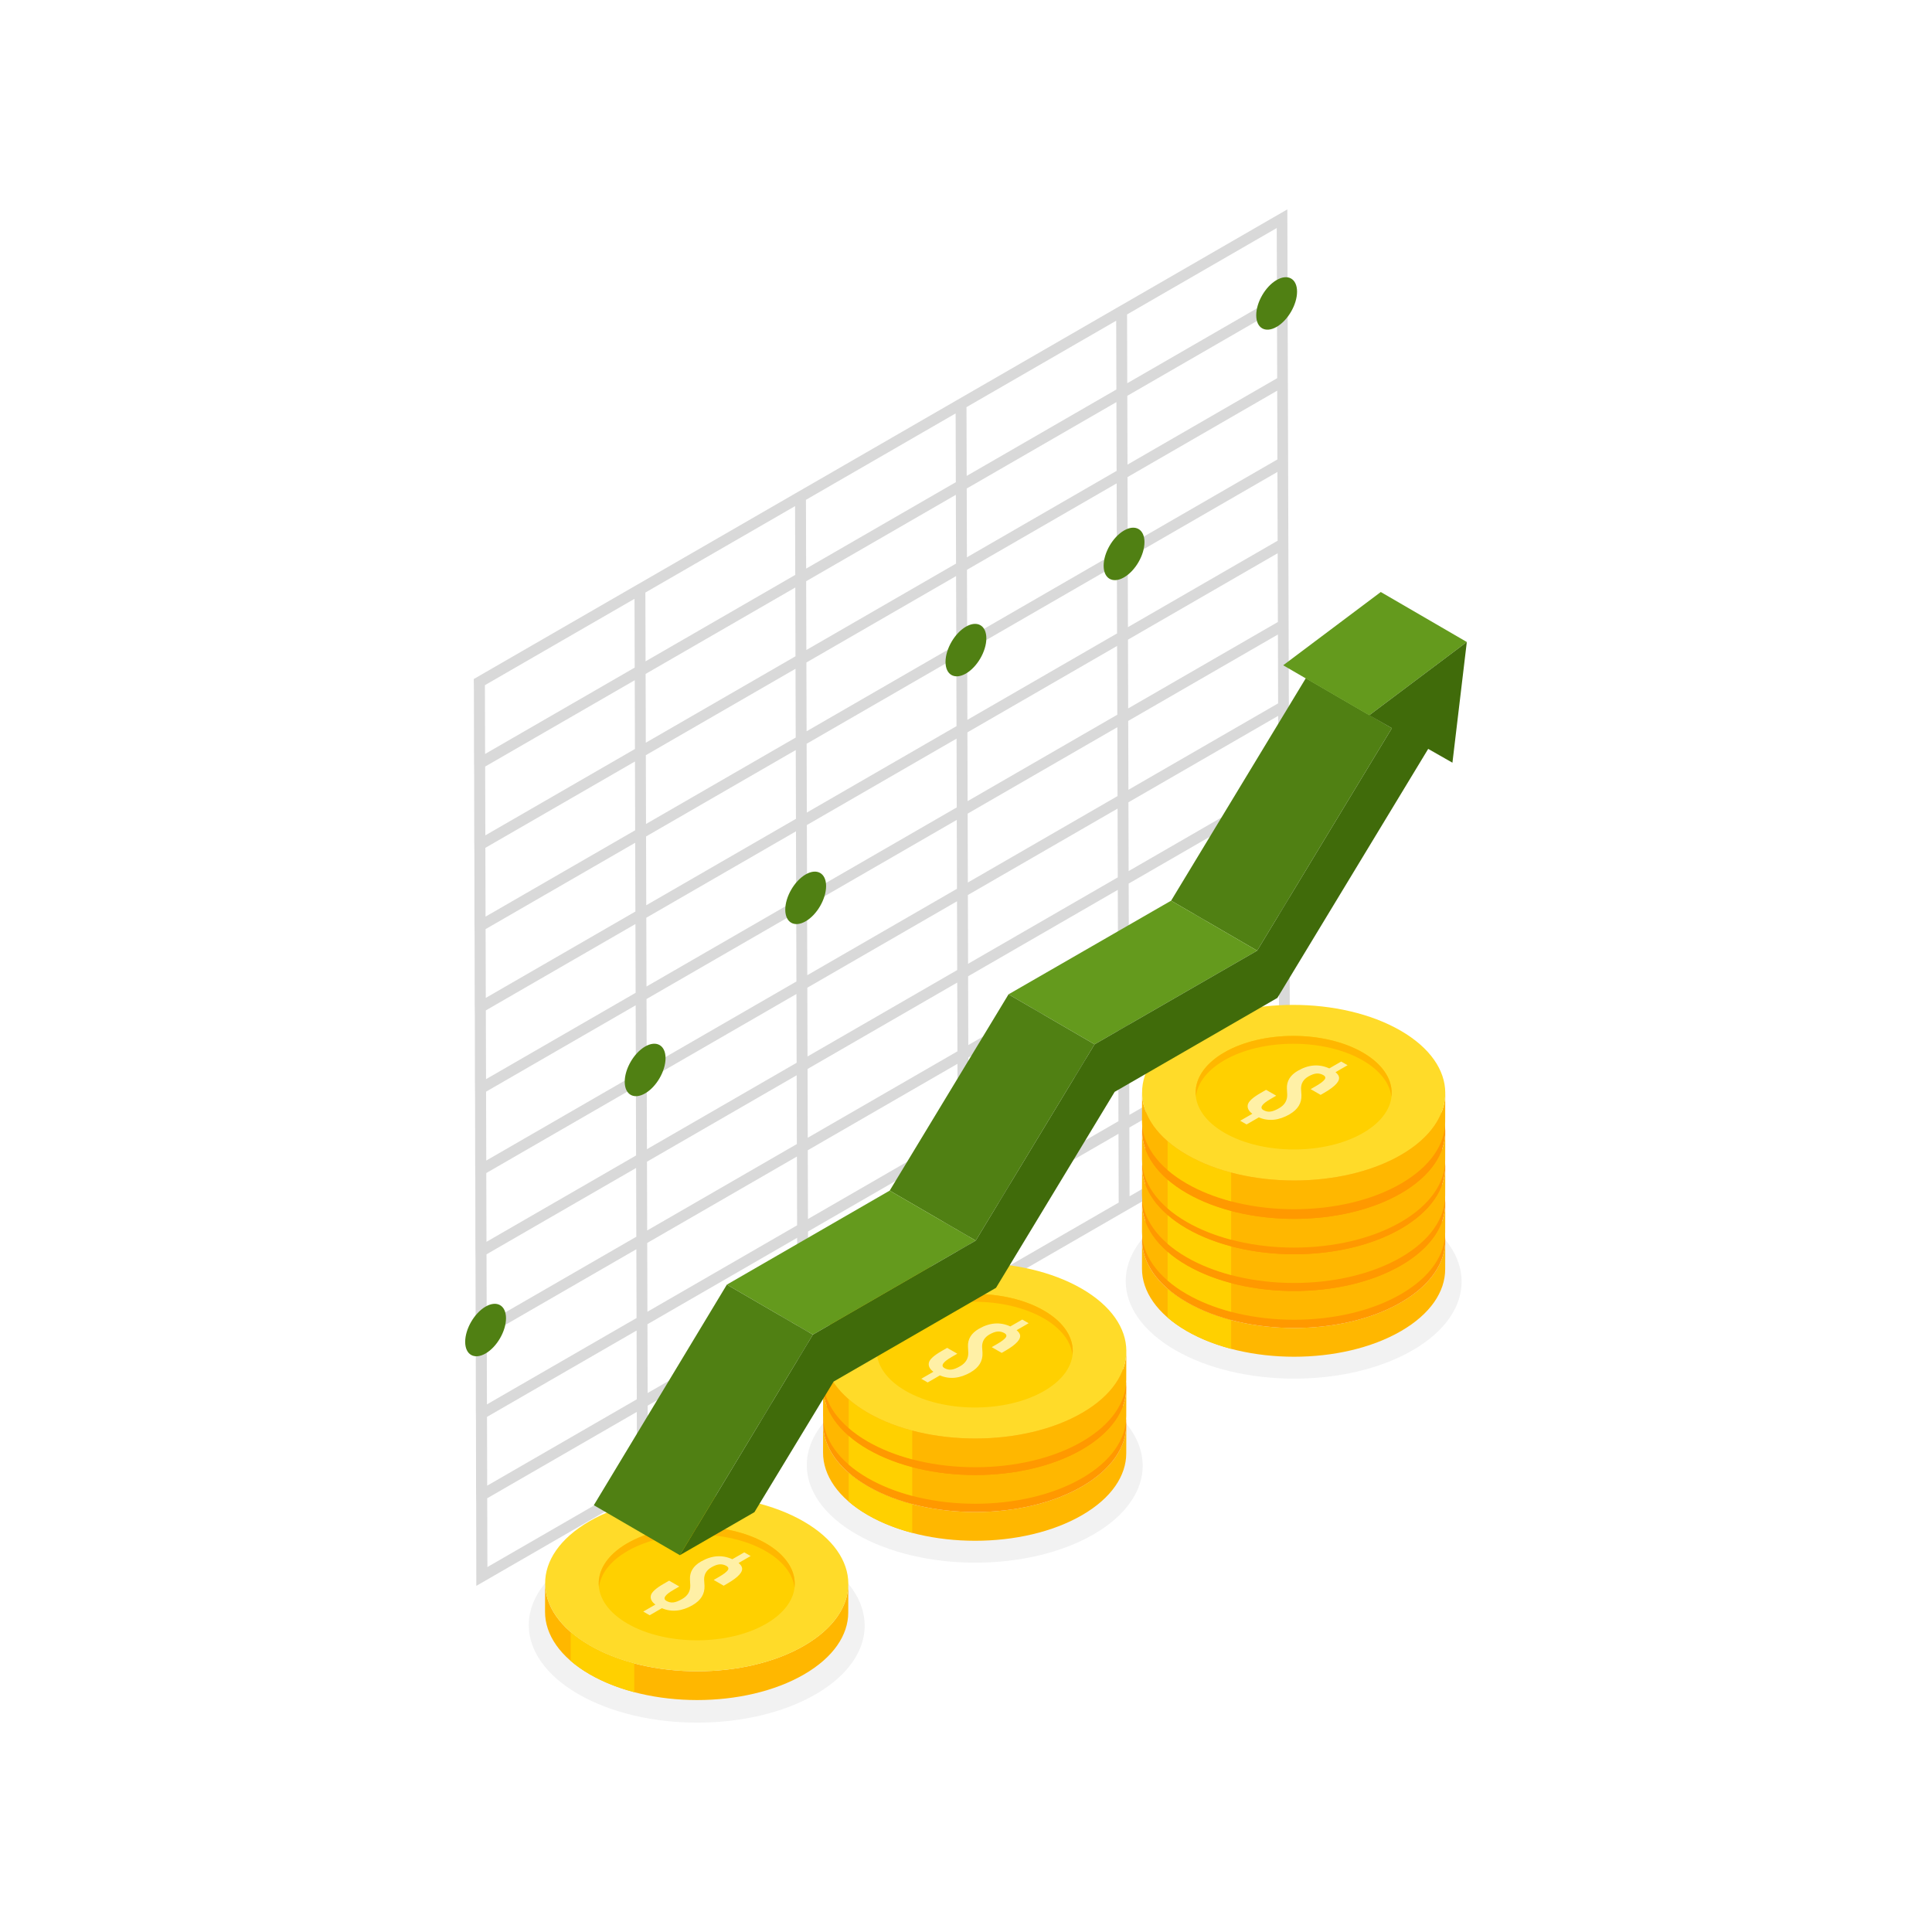 <svg xmlns="http://www.w3.org/2000/svg" xmlns:xlink="http://www.w3.org/1999/xlink" id="Layer_1" viewBox="0 0 900 900"><defs><style>      .cls-1 {        fill: #406b0a;      }      .cls-2 {        fill: #508013;      }      .cls-3 {        fill: #d9d9d9;      }      .cls-4 {        fill: #ffd000;      }      .cls-5 {        fill: #fff0a6;      }      .cls-6 {        isolation: isolate;      }      .cls-7 {        fill: #f90;      }      .cls-8 {        fill: #ffdb29;      }      .cls-9 {        fill: #649a1d;      }      .cls-10 {        fill: #ffb700;      }      .cls-11 {        opacity: .12;      }      .cls-12 {        fill: #f2f2f2;      }    </style></defs><g class="cls-11"><image width="1111" height="640" transform="translate(199.56 537.55) scale(.48)"></image></g><g><g><path class="cls-3" d="M599.72,97.52l-4.97,2.87-69.73,40.26-5.07,2.92-69.73,40.26-5.07,2.92-69.73,40.26-5.07,2.92-69.73,40.26-5.07,2.92-69.69,40.23-5.16,2.98.06,5.79.05,32.07.06,5.85.05,32.07.06,5.79.04,32.07.06,5.79.05,32.07.06,5.79.05,32.07.06,5.79.05,32.12.06,5.79.04,32.07.06,5.79.05,32.07.06,5.79.04,32.07.06,5.79.04,32.07.06,5.85.04,32.07.02,5.82,379-218.82.08-4.3-1.28-418.15ZM225.89,319.18l69.69-40.23.09,32.04-69.69,40.23-.09-32.04ZM226,357.1l69.69-40.23.09,32.04-69.69,40.23-.09-32.04ZM226.1,394.96l69.69-40.23.09,32.04-69.69,40.23-.09-32.04ZM226.21,432.82l69.69-40.23.09,32.04-69.69,40.23-.09-32.04ZM226.32,470.68l69.69-40.23.09,32.04-69.69,40.23-.09-32.04ZM226.43,508.54l69.69-40.23.09,32.09-69.69,40.23-.09-32.09ZM226.53,546.45l69.69-40.23.09,32.04-69.69,40.23-.09-32.04ZM226.64,584.31l69.69-40.23.09,32.04-69.69,40.23-.09-32.04ZM226.75,622.17l69.69-40.23.09,32.04-69.69,40.23-.09-32.04ZM226.86,660.04l69.69-40.23.09,32.04-69.69,40.23-.09-32.04ZM227.05,729.99l-.09-32.04,69.69-40.23.09,32.04-69.69,40.23ZM300.64,276.03l69.73-40.26.09,32.04-69.73,40.26-.09-32.04ZM300.75,313.94l69.73-40.26.09,32.04-69.73,40.26-.09-32.04ZM300.85,351.8l69.73-40.26.09,32.04-69.73,40.26-.09-32.04ZM300.96,389.66l69.73-40.26.09,32.04-69.73,40.26-.09-32.04ZM301.07,427.52l69.73-40.26.09,32.04-69.73,40.26-.09-32.04ZM301.18,465.38l69.73-40.26.09,32.09-69.73,40.26-.09-32.09ZM301.28,503.3l69.73-40.26.09,32.04-69.73,40.26-.09-32.04ZM301.39,541.16l69.73-40.26.09,32.04-69.73,40.26-.09-32.04ZM301.5,579.02l69.73-40.26.09,32.04-69.73,40.26-.09-32.04ZM301.61,616.88l69.73-40.26.09,32.04-69.73,40.26-.09-32.04ZM301.8,686.83l-.09-32.04,69.73-40.26.09,32.04-69.73,40.26ZM375.44,232.84l69.73-40.26.09,32.04-69.73,40.26-.09-32.04ZM375.54,270.76l69.73-40.26.09,32.04-69.73,40.26-.09-32.04ZM375.65,308.62l69.73-40.26.09,32.04-69.73,40.26-.09-32.04ZM375.76,346.48l69.73-40.26.09,32.04-69.73,40.26-.09-32.04ZM375.87,384.34l69.73-40.26.09,32.04-69.73,40.26-.09-32.04ZM375.97,422.2l69.73-40.26.09,32.09-69.73,40.26-.09-32.09ZM376.08,460.11l69.73-40.26.09,32.04-69.73,40.26-.09-32.04ZM376.19,497.97l69.73-40.26.09,32.04-69.73,40.26-.09-32.04ZM376.29,535.83l69.73-40.26.09,32.04-69.73,40.26-.09-32.04ZM376.4,573.69l69.73-40.26.09,32.04-69.73,40.26-.09-32.04ZM376.6,643.65l-.09-32.04,69.73-40.26.09,32.04-69.73,40.26ZM450.23,189.66l69.73-40.26.09,32.04-69.73,40.26-.09-32.04ZM450.34,227.57l69.73-40.26.09,32.04-69.73,40.26-.09-32.04ZM450.45,265.43l69.73-40.26.09,32.04-69.73,40.26-.09-32.04ZM450.55,303.29l69.73-40.26.09,32.04-69.73,40.26-.09-32.04ZM450.66,341.16l69.73-40.26.09,32.04-69.73,40.26-.09-32.04ZM450.77,379.02l69.73-40.26.09,32.09-69.73,40.26-.09-32.09ZM450.88,416.93l69.73-40.26.09,32.04-69.73,40.26-.09-32.04ZM450.98,454.79l69.73-40.26.09,32.04-69.73,40.26-.09-32.04ZM451.09,492.65l69.73-40.26.09,32.04-69.73,40.26-.09-32.04ZM451.2,530.51l69.73-40.26.09,32.04-69.73,40.26-.09-32.04ZM451.4,600.46l-.09-32.04,69.73-40.26.09,32.04-69.73,40.26ZM525.03,146.48l69.73-40.26.09,32.04-69.73,40.26-.09-32.04ZM525.14,184.39l69.73-40.26.09,32.04-69.73,40.26-.09-32.04ZM525.24,222.25l69.73-40.26.09,32.04-69.73,40.26-.09-32.04ZM525.35,260.11l69.73-40.26.09,32.04-69.73,40.26-.09-32.04ZM525.46,297.97l69.73-40.26.09,32.04-69.73,40.26-.09-32.04ZM525.57,335.83l69.73-40.26.09,32.09-69.73,40.26-.09-32.09ZM525.67,373.74l69.73-40.26.09,32.04-69.73,40.26-.09-32.04ZM525.78,411.61l69.73-40.26.09,32.04-69.73,40.26-.09-32.04ZM525.89,449.47l69.73-40.26.09,32.04-69.73,40.26-.09-32.04ZM526,487.33l69.73-40.26.09,32.04-69.73,40.26-.09-32.04ZM526.19,557.28l-.09-32.04,69.73-40.26.09,32.04-69.73,40.26Z"></path><path class="cls-2" d="M310.04,492.93c0,6.03-4.26,13.38-9.51,16.41-5.25,3.03-9.51.61-9.51-5.42s4.26-13.38,9.51-16.41c5.25-3.03,9.51-.61,9.51,5.42Z"></path><path class="cls-2" d="M384.83,412.76c0,6.03-4.26,13.38-9.51,16.41-5.25,3.03-9.51.61-9.51-5.42s4.26-13.38,9.51-16.41c5.25-3.03,9.51-.61,9.51,5.42Z"></path><path class="cls-2" d="M459.48,297.35c0,6.03-4.26,13.38-9.51,16.41-5.25,3.03-9.51.61-9.51-5.42s4.26-13.38,9.51-16.41c5.25-3.03,9.51-.61,9.51,5.42Z"></path><path class="cls-2" d="M533.14,252.54c0,6.03-4.26,13.38-9.51,16.41-5.25,3.03-9.51.61-9.51-5.42s4.26-13.38,9.51-16.41c5.25-3.03,9.51-.61,9.51,5.42Z"></path><path class="cls-2" d="M604.22,135.86c0,6.03-4.26,13.38-9.51,16.41-5.25,3.03-9.51.61-9.51-5.42s4.26-13.38,9.51-16.41c5.25-3.03,9.51-.61,9.51,5.42Z"></path><path class="cls-2" d="M235.72,614.09c0,6.03-4.26,13.38-9.51,16.41-5.25,3.03-9.51.61-9.51-5.42s4.26-13.38,9.51-16.41c5.25-3.03,9.51-.61,9.51,5.42Z"></path></g><g><path class="cls-12" d="M657.79,564.85c30.65,17.69,30.81,46.4.36,64.1-30.47,17.71-80.01,17.69-110.65,0-30.65-17.69-30.83-46.39-.36-64.1,30.45-17.69,80.01-17.69,110.65,0Z"></path><g class="cls-6"><path class="cls-10" d="M673.26,577.93l-.04,13.39c-.03,10.4-6.86,20.79-20.52,28.72-27.5,15.98-72.21,15.97-99.87,0-13.92-8.04-20.88-18.59-20.85-29.13l.04-13.39c-.03,10.54,6.93,21.09,20.85,29.13,27.66,15.97,72.37,15.98,99.87,0,13.65-7.93,20.49-18.32,20.52-28.72Z"></path><path class="cls-4" d="M573.53,614.93v13.4c-7.49-1.98-14.52-4.74-20.7-8.3-3.37-1.95-6.35-4.05-8.91-6.27v-13.43c2.56,2.25,5.57,4.37,8.96,6.32,6.18,3.56,13.18,6.32,20.65,8.28Z"></path><path class="cls-7" d="M652.42,548.8c27.66,15.97,27.81,41.88.33,57.85-27.5,15.98-72.21,15.97-99.87,0-27.66-15.97-27.83-41.87-.33-57.85,27.48-15.97,72.21-15.97,99.87,0Z"></path></g><g class="cls-6"><path class="cls-10" d="M673.26,560.7l-.04,13.39c-.03,10.4-6.86,20.79-20.52,28.72-27.5,15.98-72.21,15.97-99.87,0-13.92-8.04-20.88-18.59-20.85-29.13l.04-13.39c-.03,10.54,6.93,21.09,20.85,29.13,27.66,15.97,72.37,15.98,99.87,0,13.65-7.93,20.49-18.32,20.52-28.72Z"></path><path class="cls-4" d="M573.53,597.7v13.4c-7.49-1.98-14.52-4.74-20.7-8.3-3.37-1.95-6.35-4.05-8.91-6.27v-13.43c2.56,2.25,5.57,4.37,8.96,6.32,6.18,3.56,13.18,6.32,20.65,8.28Z"></path><path class="cls-7" d="M652.42,531.57c27.66,15.97,27.81,41.88.33,57.85-27.5,15.98-72.21,15.97-99.87,0-27.66-15.97-27.83-41.87-.33-57.85,27.48-15.97,72.21-15.97,99.87,0Z"></path></g><g class="cls-6"><path class="cls-10" d="M673.26,543.57l-.04,13.39c-.03,10.4-6.86,20.79-20.52,28.72-27.5,15.98-72.21,15.97-99.87,0-13.92-8.04-20.88-18.59-20.85-29.13l.04-13.39c-.03,10.54,6.93,21.09,20.85,29.13,27.66,15.97,72.37,15.98,99.87,0,13.65-7.93,20.49-18.32,20.52-28.72Z"></path><path class="cls-4" d="M573.53,580.58v13.4c-7.49-1.98-14.52-4.74-20.7-8.3-3.37-1.95-6.35-4.05-8.91-6.27v-13.43c2.56,2.25,5.57,4.37,8.96,6.32,6.18,3.56,13.18,6.32,20.65,8.28Z"></path><path class="cls-7" d="M652.42,514.45c27.66,15.97,27.81,41.88.33,57.85-27.5,15.98-72.21,15.97-99.87,0-27.66-15.97-27.83-41.87-.33-57.85,27.48-15.97,72.21-15.97,99.87,0Z"></path></g><g class="cls-6"><path class="cls-10" d="M673.26,527.09l-.04,13.39c-.03,10.4-6.86,20.79-20.52,28.72-27.5,15.98-72.21,15.97-99.87,0-13.92-8.04-20.88-18.59-20.85-29.13l.04-13.39c-.03,10.54,6.93,21.09,20.85,29.13,27.66,15.97,72.37,15.98,99.87,0,13.65-7.93,20.49-18.32,20.52-28.72Z"></path><path class="cls-4" d="M573.53,564.1v13.4c-7.49-1.98-14.52-4.74-20.7-8.3-3.37-1.95-6.35-4.05-8.91-6.27v-13.43c2.56,2.25,5.57,4.37,8.96,6.32,6.18,3.56,13.18,6.32,20.65,8.28Z"></path><path class="cls-7" d="M652.42,497.97c27.66,15.97,27.81,41.88.33,57.85-27.5,15.98-72.21,15.97-99.87,0-27.66-15.97-27.83-41.87-.33-57.85,27.48-15.97,72.21-15.97,99.87,0Z"></path></g><g class="cls-6"><path class="cls-10" d="M673.26,509.22l-.04,13.39c-.03,10.4-6.86,20.79-20.52,28.72-27.5,15.98-72.21,15.97-99.87,0-13.92-8.04-20.88-18.59-20.85-29.13l.04-13.39c-.03,10.54,6.93,21.09,20.85,29.13,27.66,15.97,72.37,15.98,99.87,0,13.65-7.93,20.49-18.32,20.52-28.72Z"></path><path class="cls-4" d="M573.53,546.22v13.4c-7.49-1.98-14.52-4.74-20.7-8.3-3.37-1.95-6.35-4.05-8.91-6.27v-13.43c2.56,2.25,5.57,4.37,8.96,6.32,6.18,3.56,13.18,6.32,20.65,8.28Z"></path><path class="cls-8" d="M652.42,480.09c27.66,15.97,27.81,41.88.33,57.85-27.5,15.98-72.21,15.97-99.87,0-27.66-15.97-27.83-41.87-.33-57.85,27.48-15.97,72.21-15.97,99.87,0Z"></path><path class="cls-4" d="M634.84,490.3c17.89,10.33,17.99,27.09.21,37.42-17.79,10.34-46.71,10.33-64.61,0-17.89-10.33-18-27.08-.21-37.42,17.78-10.33,46.71-10.33,64.61,0Z"></path><path class="cls-5" d="M600.83,519.04c-5.06,2.92-9.87,3.42-14.42,1.48l-5.7,3.29-2.98-1.72,5.65-3.26c-1.71-1.26-2.42-2.66-2.11-4.19.31-1.53,2.26-3.33,5.85-5.41l2.67-1.54,4.73,2.73-2.65,1.53c-4.1,2.37-5.21,4.09-3.34,5.17,1.03.6,2.1.83,3.21.71,1.12-.12,2.49-.65,4.13-1.6,2.57-1.48,3.82-3.58,3.76-6.29,0-.2-.02-.66-.07-1.39-.04-.73-.06-1.21-.07-1.45-.16-3.48,1.54-6.24,5.08-8.29,5.03-2.9,9.91-3.27,14.65-1.1l5.55-3.2,2.98,1.71-5.62,3.25c.77.63,1.29,1.26,1.52,1.9.77,2.08-1.48,4.64-6.76,7.69l-1.7.98-4.64-2.68,2.46-1.42c2.07-1.19,3.4-2.2,4.02-3.02.61-.81.42-1.51-.56-2.08-.98-.57-2.02-.81-3.13-.75-1.1.07-2.39.53-3.86,1.38-2.3,1.33-3.44,3.24-3.41,5.73l.18,2.86c.16,3.79-1.65,6.78-5.45,8.97Z"></path><path class="cls-10" d="M570.23,493.97c17.78-10.33,46.71-10.33,64.61,0,8.19,4.73,12.61,10.81,13.33,17.01.9-7.41-3.52-15-13.33-20.67-17.89-10.33-46.83-10.33-64.61,0-9.64,5.6-13.98,13.09-13.13,20.42.74-6.1,5.09-12.08,13.13-16.75Z"></path></g></g><g><path class="cls-12" d="M509.22,650.58c30.65,17.69,30.81,46.4.36,64.1-30.47,17.71-80.01,17.69-110.65,0-30.65-17.69-30.83-46.39-.36-64.1,30.45-17.69,80.01-17.69,110.65,0Z"></path><g class="cls-6"><path class="cls-10" d="M524.69,663.66l-.04,13.39c-.03,10.4-6.86,20.79-20.52,28.72-27.5,15.98-72.21,15.97-99.87,0-13.92-8.04-20.88-18.59-20.85-29.13l.04-13.39c-.03,10.54,6.93,21.09,20.85,29.13,27.66,15.97,72.37,15.98,99.87,0,13.65-7.93,20.49-18.32,20.52-28.72Z"></path><path class="cls-4" d="M424.96,700.66v13.4c-7.49-1.98-14.52-4.74-20.7-8.3-3.37-1.95-6.35-4.05-8.91-6.27v-13.43c2.56,2.25,5.57,4.37,8.96,6.32,6.18,3.56,13.18,6.32,20.65,8.28Z"></path><path class="cls-7" d="M503.85,634.53c27.66,15.97,27.81,41.88.33,57.85-27.5,15.98-72.21,15.97-99.87,0-27.66-15.97-27.83-41.87-.33-57.85,27.48-15.97,72.21-15.97,99.87,0Z"></path></g><g class="cls-6"><path class="cls-10" d="M524.69,646.42l-.04,13.39c-.03,10.4-6.86,20.79-20.52,28.72-27.5,15.98-72.21,15.97-99.87,0-13.92-8.04-20.88-18.59-20.85-29.13l.04-13.39c-.03,10.54,6.93,21.09,20.85,29.13,27.66,15.97,72.37,15.98,99.87,0,13.65-7.93,20.49-18.32,20.52-28.72Z"></path><path class="cls-4" d="M424.96,683.43v13.4c-7.49-1.98-14.52-4.74-20.7-8.3-3.37-1.95-6.35-4.05-8.91-6.27v-13.43c2.56,2.25,5.57,4.37,8.96,6.32,6.18,3.56,13.18,6.32,20.65,8.28Z"></path><path class="cls-7" d="M503.85,617.3c27.66,15.97,27.81,41.88.33,57.85-27.5,15.98-72.21,15.97-99.87,0-27.66-15.97-27.83-41.87-.33-57.85,27.48-15.97,72.21-15.97,99.87,0Z"></path></g><g class="cls-6"><path class="cls-10" d="M524.69,629.41l-.04,13.39c-.03,10.4-6.86,20.79-20.52,28.72-27.5,15.98-72.21,15.97-99.87,0-13.92-8.04-20.88-18.59-20.85-29.13l.04-13.39c-.03,10.54,6.93,21.09,20.85,29.13,27.66,15.97,72.37,15.98,99.87,0,13.65-7.93,20.49-18.32,20.52-28.72Z"></path><path class="cls-4" d="M424.96,666.41v13.4c-7.49-1.98-14.52-4.74-20.7-8.3-3.37-1.95-6.35-4.05-8.91-6.27v-13.43c2.56,2.25,5.57,4.37,8.96,6.32,6.18,3.56,13.18,6.32,20.65,8.28Z"></path><path class="cls-8" d="M503.85,600.28c27.66,15.97,27.81,41.88.33,57.85-27.5,15.98-72.21,15.97-99.87,0-27.66-15.97-27.83-41.87-.33-57.85,27.48-15.97,72.21-15.97,99.87,0Z"></path><path class="cls-4" d="M486.27,610.5c17.89,10.33,17.99,27.09.21,37.42-17.79,10.34-46.71,10.33-64.61,0-17.89-10.33-18-27.08-.21-37.42,17.78-10.33,46.71-10.33,64.61,0Z"></path><path class="cls-5" d="M452.26,639.23c-5.06,2.92-9.87,3.42-14.42,1.48l-5.7,3.29-2.98-1.72,5.65-3.26c-1.71-1.26-2.42-2.66-2.11-4.19.31-1.53,2.26-3.33,5.85-5.41l2.67-1.54,4.73,2.73-2.65,1.53c-4.1,2.37-5.21,4.09-3.34,5.17,1.03.6,2.1.83,3.21.71s2.49-.65,4.13-1.6c2.57-1.48,3.82-3.58,3.76-6.29,0-.2-.02-.66-.07-1.39-.04-.73-.06-1.21-.07-1.45-.16-3.48,1.54-6.24,5.08-8.29,5.03-2.9,9.91-3.27,14.65-1.1l5.55-3.2,2.98,1.71-5.62,3.25c.77.63,1.29,1.26,1.52,1.9.77,2.08-1.48,4.64-6.76,7.69l-1.7.98-4.64-2.68,2.46-1.42c2.07-1.19,3.4-2.2,4.02-3.02.61-.81.42-1.51-.56-2.08-.98-.57-2.02-.81-3.13-.75-1.1.07-2.39.53-3.86,1.38-2.3,1.33-3.44,3.24-3.41,5.73l.18,2.86c.16,3.79-1.65,6.78-5.45,8.97Z"></path><path class="cls-10" d="M421.66,614.16c17.78-10.33,46.71-10.33,64.61,0,8.19,4.73,12.61,10.81,13.33,17.01.9-7.41-3.52-15-13.33-20.67-17.89-10.33-46.83-10.33-64.61,0-9.64,5.6-13.98,13.09-13.13,20.42.74-6.1,5.09-12.08,13.13-16.75Z"></path></g></g><g><path class="cls-12" d="M379.71,725.1c30.65,17.69,30.81,46.4.36,64.1-30.47,17.71-80.01,17.69-110.65,0-30.65-17.69-30.83-46.39-.36-64.1,30.45-17.69,80.01-17.69,110.65,0Z"></path><g class="cls-6"><path class="cls-10" d="M395.18,737.86l-.04,13.39c-.03,10.4-6.86,20.79-20.52,28.72-27.5,15.98-72.21,15.97-99.87,0-13.92-8.04-20.88-18.59-20.85-29.13l.04-13.39c-.03,10.54,6.93,21.09,20.85,29.13,27.66,15.97,72.37,15.98,99.87,0,13.65-7.93,20.49-18.32,20.52-28.72Z"></path><path class="cls-4" d="M295.46,774.87v13.4c-7.49-1.98-14.52-4.74-20.7-8.3-3.37-1.95-6.35-4.05-8.91-6.27v-13.43c2.56,2.25,5.57,4.37,8.96,6.32,6.18,3.56,13.18,6.32,20.65,8.28Z"></path><path class="cls-8" d="M374.34,708.73c27.66,15.97,27.81,41.88.33,57.85-27.5,15.98-72.21,15.97-99.87,0-27.66-15.97-27.83-41.87-.33-57.85,27.48-15.97,72.21-15.97,99.87,0Z"></path><path class="cls-4" d="M356.76,718.95c17.89,10.33,17.99,27.09.21,37.42-17.79,10.34-46.71,10.33-64.61,0-17.89-10.33-18-27.08-.21-37.42,17.78-10.33,46.71-10.33,64.61,0Z"></path><path class="cls-5" d="M322.75,747.68c-5.06,2.92-9.87,3.42-14.42,1.48l-5.7,3.29-2.98-1.72,5.65-3.26c-1.71-1.26-2.42-2.66-2.11-4.19.31-1.53,2.26-3.33,5.85-5.41l2.67-1.54,4.73,2.73-2.65,1.53c-4.1,2.37-5.21,4.09-3.34,5.17,1.03.6,2.1.83,3.21.71,1.12-.12,2.49-.65,4.13-1.6,2.57-1.48,3.82-3.58,3.76-6.29,0-.2-.02-.66-.07-1.39-.04-.73-.06-1.21-.07-1.45-.16-3.48,1.54-6.24,5.08-8.29,5.03-2.9,9.91-3.27,14.65-1.1l5.55-3.2,2.98,1.71-5.62,3.25c.77.63,1.29,1.26,1.52,1.9.77,2.08-1.48,4.64-6.76,7.69l-1.7.98-4.64-2.68,2.46-1.42c2.06-1.19,3.4-2.2,4.02-3.02.61-.81.42-1.51-.56-2.08-.98-.57-2.02-.81-3.13-.75-1.1.07-2.39.53-3.85,1.38-2.3,1.33-3.44,3.24-3.41,5.73l.18,2.86c.16,3.79-1.65,6.78-5.45,8.97Z"></path><path class="cls-10" d="M292.16,722.61c17.78-10.33,46.71-10.33,64.61,0,8.19,4.73,12.61,10.81,13.33,17.01.9-7.41-3.52-15-13.33-20.67-17.89-10.33-46.83-10.33-64.61,0-9.64,5.6-13.98,13.09-13.13,20.42.74-6.1,5.09-12.08,13.13-16.75Z"></path></g></g><g class="cls-6"><polygon class="cls-2" points="585.64 442.85 545.56 419.56 608.31 315.92 648.39 339.21 585.64 442.85"></polygon><polygon class="cls-9" points="637.84 333.2 597.76 309.91 643.22 275.78 683.3 299.07 637.84 333.2"></polygon><polygon class="cls-9" points="509.89 486.49 469.81 463.2 545.56 419.56 585.64 442.85 509.89 486.49"></polygon><polygon class="cls-2" points="454.54 577.92 414.46 554.63 469.81 463.2 509.89 486.49 454.54 577.92"></polygon><polygon class="cls-9" points="378.68 621.72 338.6 598.43 414.46 554.63 454.54 577.92 378.68 621.72"></polygon><polygon class="cls-2" points="316.7 724.47 276.62 701.18 338.6 598.43 378.68 621.72 316.7 724.47"></polygon><polygon class="cls-1" points="683.3 299.07 676.6 355.29 665.31 348.86 595.04 464.87 519.26 508.62 463.99 599.91 388.34 643.58 351.44 704.42 316.7 724.47 378.68 621.72 454.54 577.92 509.89 486.49 585.64 442.85 648.39 339.21 637.84 333.2 683.3 299.07"></polygon></g></g></svg>